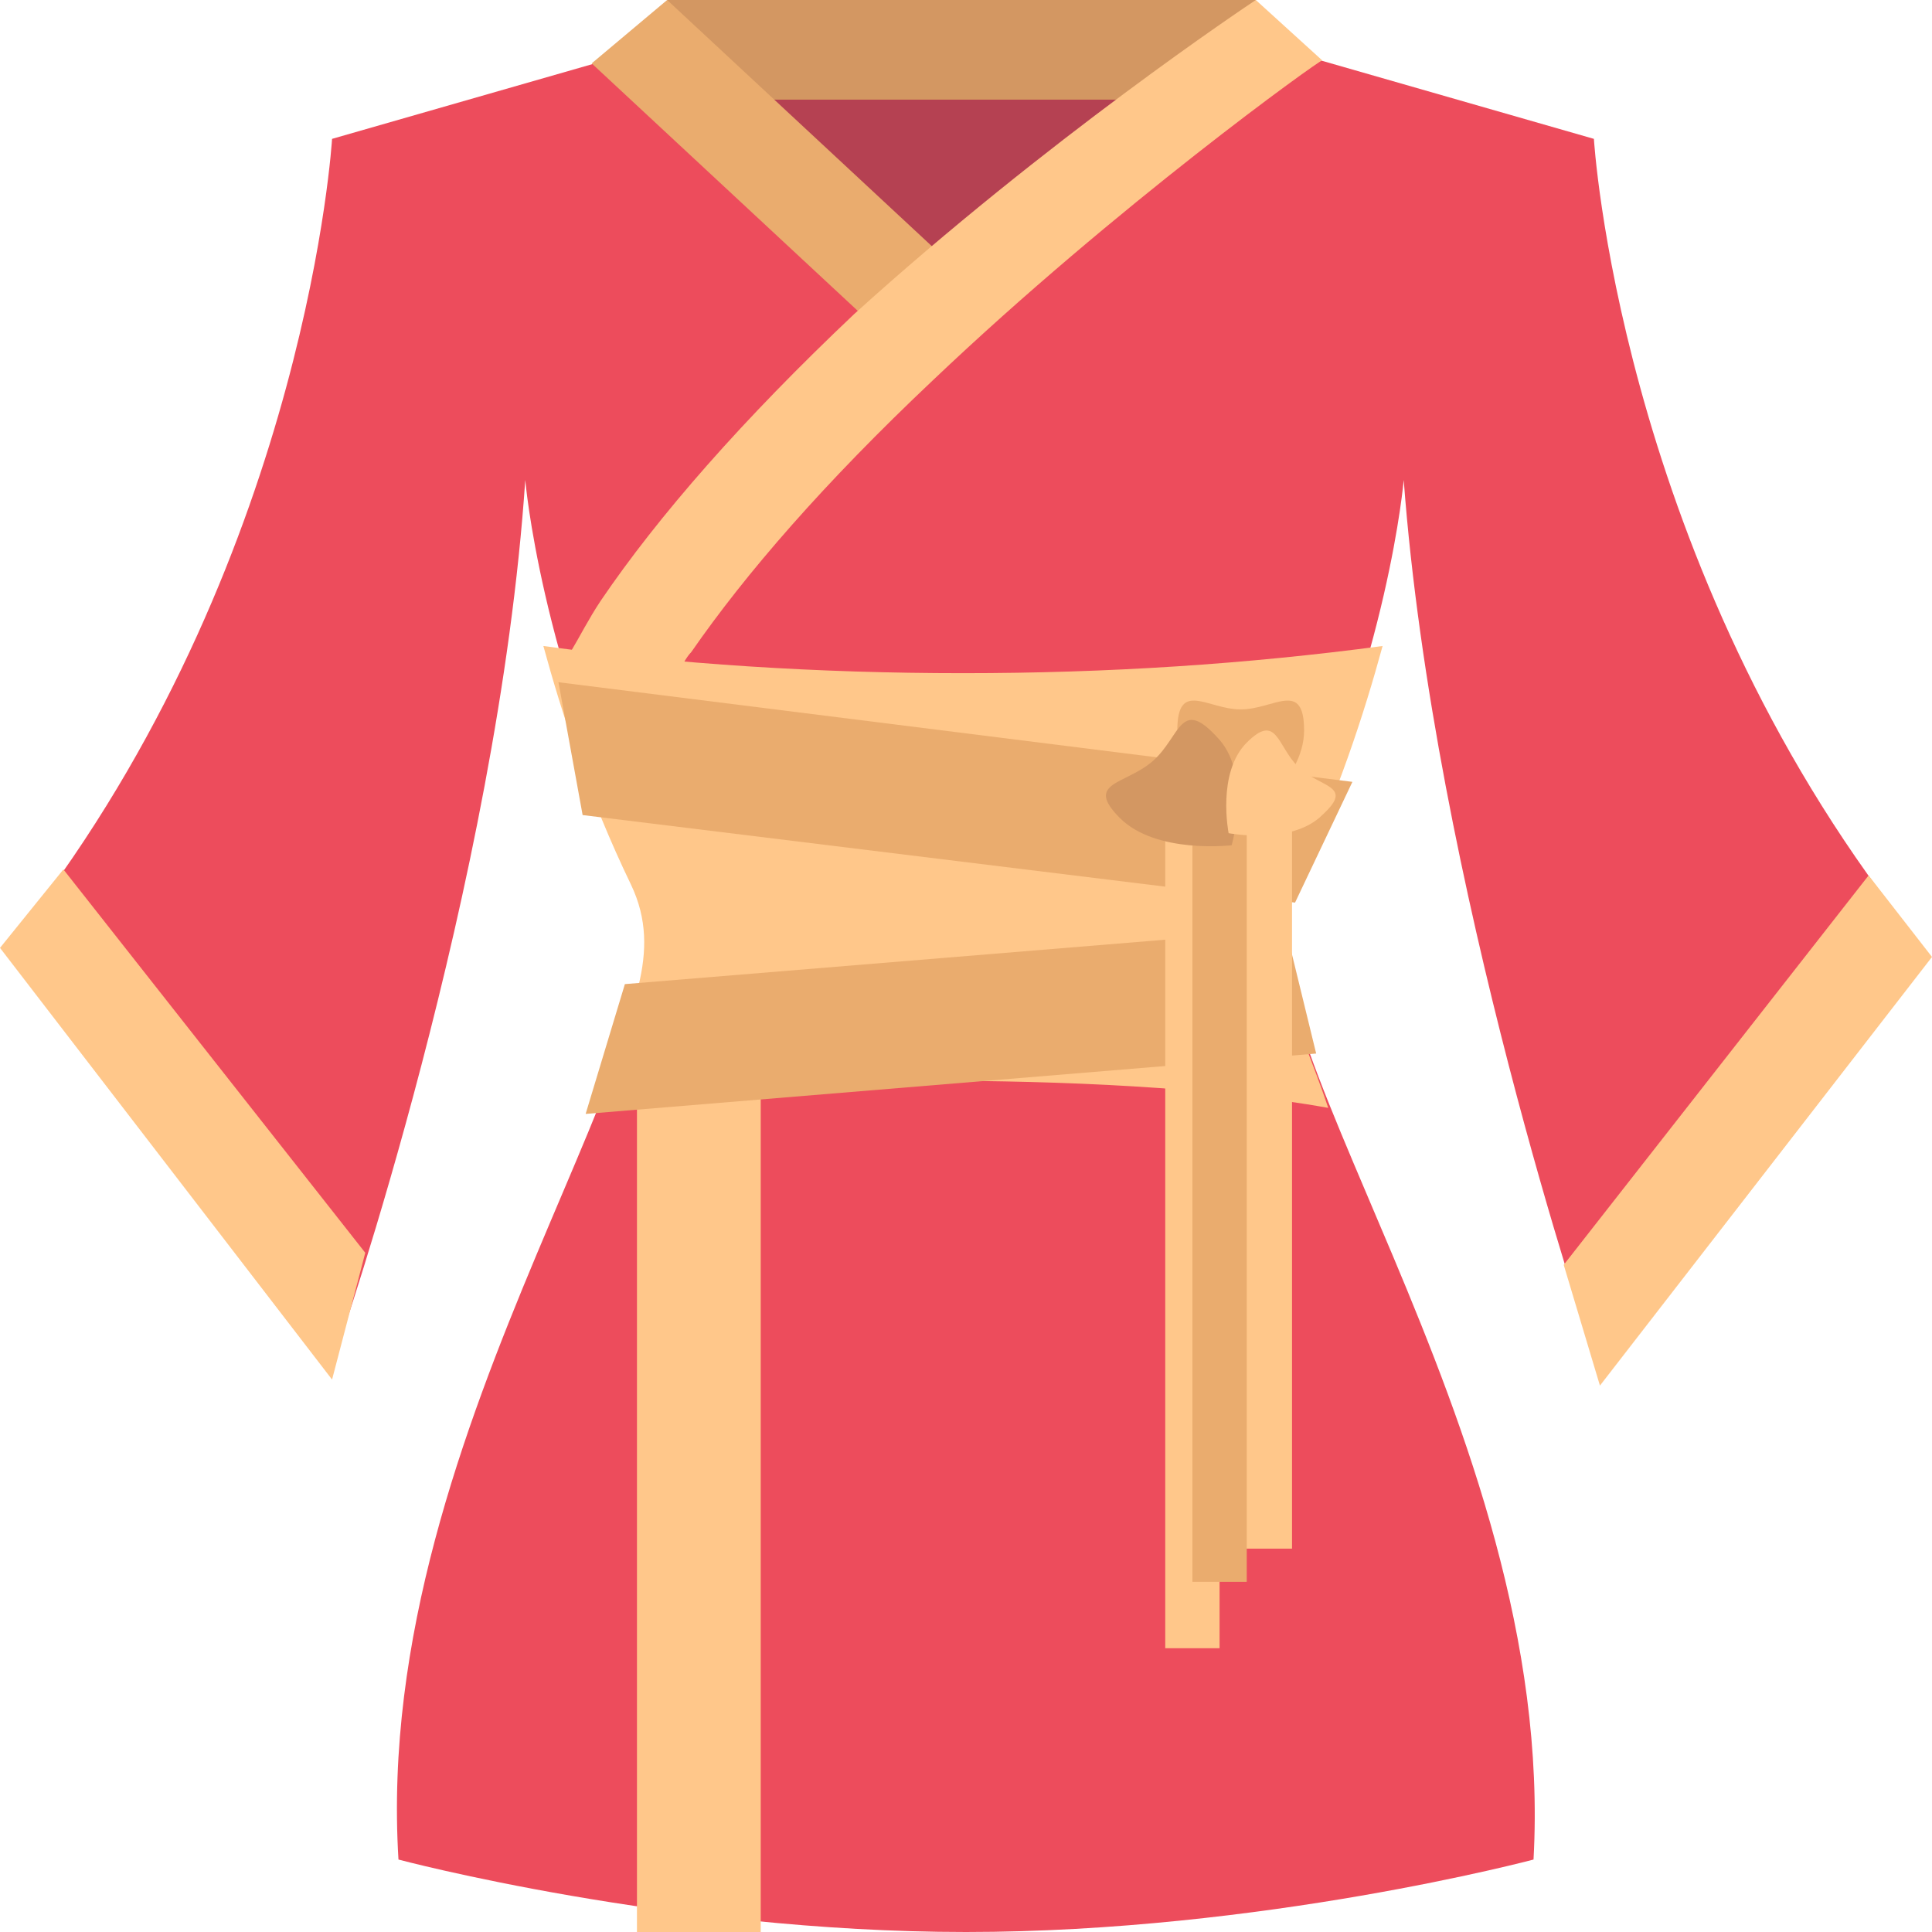 <svg xmlns="http://www.w3.org/2000/svg" width="128" height="128" viewBox="0 0 64 64"><path fill="#b54152" d="M21.9 2.2h18.5l-8.3 9.5z"/><path fill="#d39762" d="M41.2 3.3H22.1V0h19.5z"/><path fill="#ed4c5c" d="m11 4.6l10.1-2.9l10.8 7.8l10.8-7.8l10.1 2.9s.8 13.5 9.9 25.5c0 0-2.2 8.1-10 14.5c0 0-5.2-15.3-6.2-28.7c0 0-.5 5.9-3.8 12.8c-2.4 5.1 8.9 18.4 8.1 32.9c0 0-9 2.4-18.8 2.4s-18.8-2.4-18.8-2.4c-.9-14.6 10.4-27.8 8-32.9c-3.3-6.9-3.8-12.8-3.8-12.8c-.9 13.4-6.2 28.7-6.2 28.7c-6-7.1-10-14.5-10-14.5c9-12 9.8-25.5 9.8-25.5"/><path fill="#eaac6e" d="m29.6 11.4l2.5-2.1l-10-9.3l-2.5 2.1z"/><g fill="#ffc78a"><path d="M22.4 22.3c-1.1-.2-2.3-.4-3.5-.7c.3-.5.6-1.1 1-1.7c1.9-2.8 4.7-6 8.4-9.5C34.7 4.6 41.3.2 41.6 0l2.2 2c-.1 0-6.8 4.8-12.9 10.6c-3.6 3.4-6.2 6.4-8 9c-.2.2-.3.5-.5.7"/><path d="M44 36.7c-3.9-.7-8.9-.9-13.2-.9c-3.5 0-7.6.2-10.9.6c.9-2.8 2.1-4.8 1-7.1c-1.4-2.9-2.3-5.7-2.9-7.9c4.4.6 9.1.9 13.9.9c4.8 0 9.4-.3 13.9-.9c-.6 2.2-1.5 5-2.9 7.9c-1.2 2.4.1 4.4 1.1 7.4"/></g><path fill="#eaac6e" d="M42.9 29.9L19.3 27l-.8-4.4l26.3 3.3z"/><path fill="#ffc78a" d="M21.1 36.3h4.1V64h-4.1z"/><path fill="#eaac6e" d="m43.6 34.9l-24.2 2l1.3-4.3l21.9-1.8z"/><path fill="#ffc78a" d="M12.1 41.5L11 45.7L0 31.4l2.1-2.6zm39.7.4l1.2 4l11-14.2l-2.1-2.7zM41 23.6h1.8v27.7H41zm-2.4 3.3h1.8v27.7h-1.8z"/><g fill="#eaac6e"><path d="M39.5 24.7h1.8v27.7h-1.8z"/><path d="M43.2 24.2c0 1.7-2.1 3.1-2.1 3.1S39 25.9 39 24.2c0-1.7 1-.7 2.1-.7s2.1-1 2.1.7"/></g><path fill="#d39762" d="M40.3 24.4c1.2 1.2.5 3.6.5 3.6s-2.5.3-3.7-.9c-1.2-1.2.2-1.1 1.1-1.9c.9-.8.9-2.1 2.1-.8"/><path fill="#ffc78a" d="M43.8 27c-1 1-3.1.6-3.1.6s-.4-2 .6-3s1 .1 1.7.8c.7.7 1.9.6.8 1.6"/></svg>
